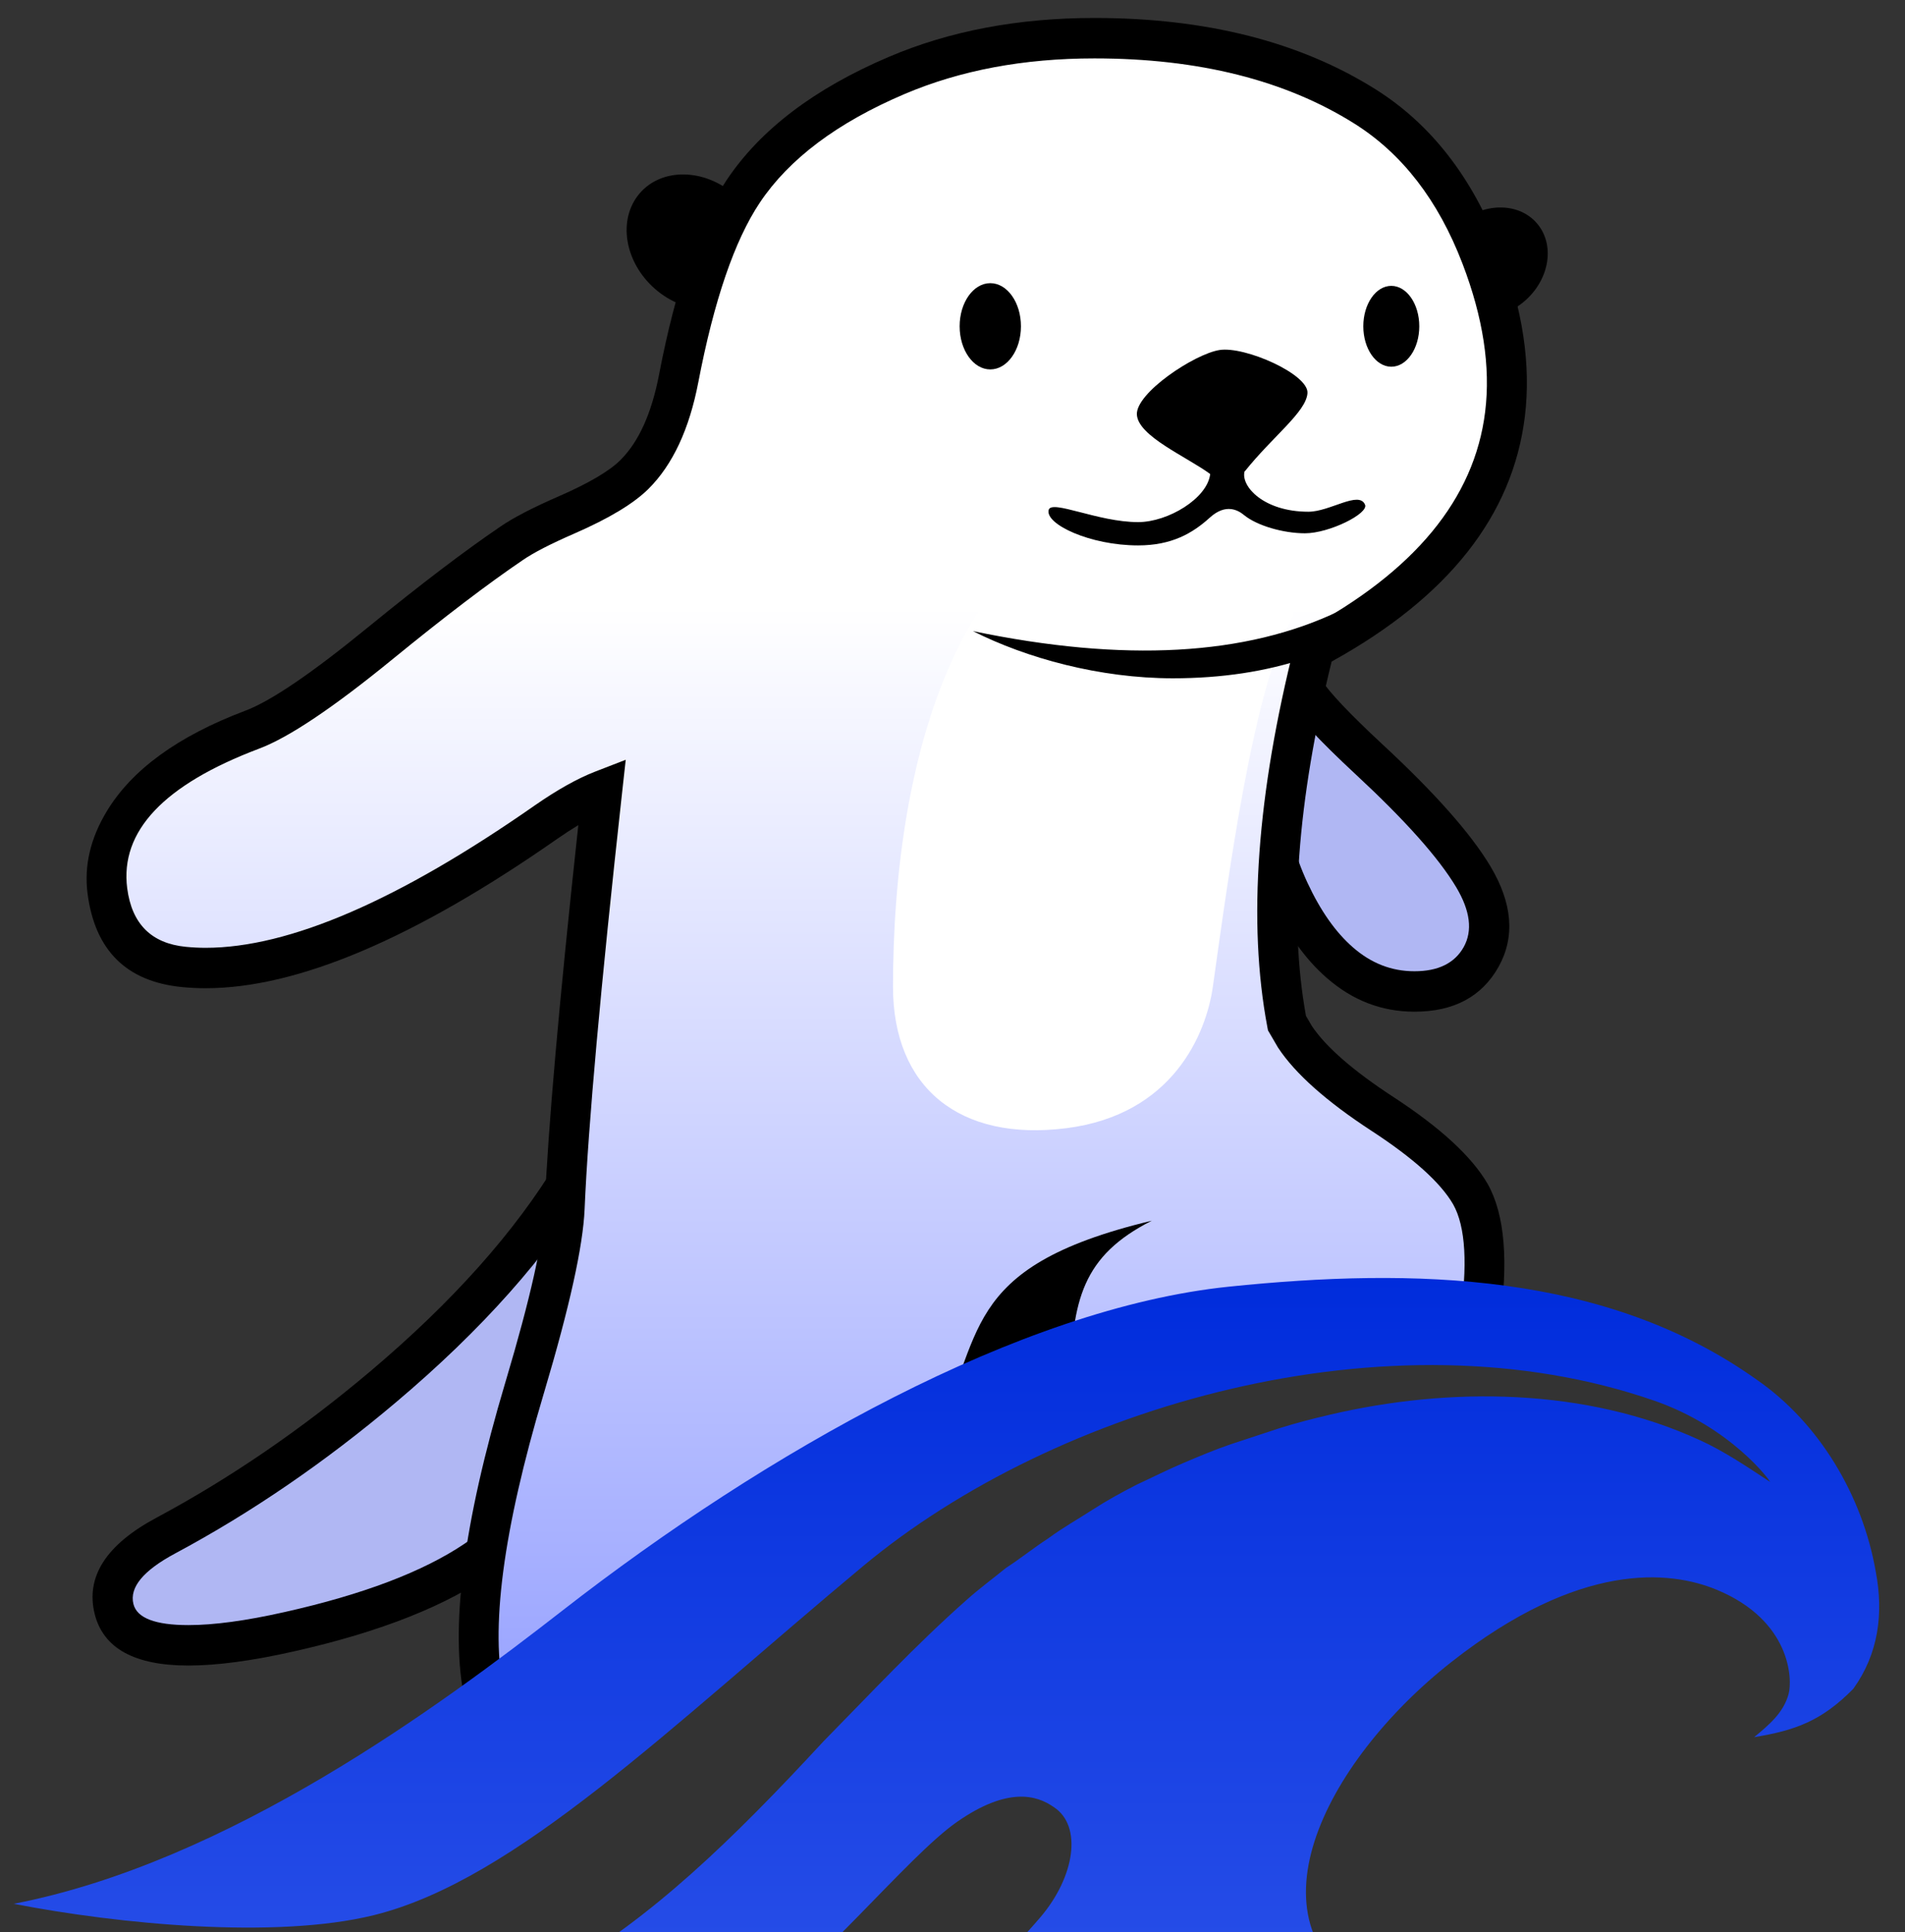 <!--
 Licensed to the Apache Software Foundation (ASF) under one
 or more contributor license agreements.  See the NOTICE file
 distributed with this work for additional information
 regarding copyright ownership.  The ASF licenses this file
 to you under the Apache License, Version 2.0 (the
 "License"); you may not use this file except in compliance
 with the License.  You may obtain a copy of the License at

      http://www.apache.org/licenses/LICENSE-2.0

 Unless required by applicable law or agreed to in writing, software
 distributed under the License is distributed on an "AS IS" BASIS,
 WITHOUT WARRANTIES OR CONDITIONS OF ANY KIND, either express or implied.
 See the License for the specific language governing permissions and
 limitations under the License.
-->

<svg width="142" height="144" xmlns="http://www.w3.org/2000/svg" xmlns:xlink="http://www.w3.org/1999/xlink" xml:space="preserve" overflow="hidden"><rect width="100%" height="100%" fill="#333333" stroke="none"/><defs><clipPath id="clip0"><rect x="118" y="81" width="142" height="144"/></clipPath><clipPath id="clip1"><rect x="118" y="81" width="142" height="144"/></clipPath><clipPath id="clip2"><rect x="119" y="82" width="141" height="143"/></clipPath><clipPath id="clip3"><rect x="119" y="82" width="141" height="143"/></clipPath><clipPath id="clip4"><rect x="119" y="82" width="401" height="173"/></clipPath><linearGradient x1="59.128" y1="1.49" x2="59.128" y2="126.123" gradientUnits="userSpaceOnUse" spreadMethod="pad" id="fill5"><stop offset="0" stop-color="#FFFFFF" stop-opacity="1"/><stop offset="0.336" stop-color="#FFFFFF" stop-opacity="1"/><stop offset="1" stop-color="#96A1FF" stop-opacity="1"/></linearGradient><linearGradient x1="69.538" y1="92.883" x2="69.538" y2="170.369" gradientUnits="userSpaceOnUse" spreadMethod="pad" id="fill6"><stop offset="0" stop-color="#002CDC" stop-opacity="1"/><stop offset="1" stop-color="#3B5FEE" stop-opacity="1"/></linearGradient></defs><g clip-path="url(#clip0)" transform="translate(-118 -81)"><g clip-path="url(#clip1)"><g clip-path="url(#clip2)"><g clip-path="url(#clip3)"><g clip-path="url(#clip4)"><path d="M53.102 21.959C53.102 24.991 51.046 27.449 48.51 27.449 45.974 27.449 43.919 24.991 43.919 21.959 43.919 18.927 45.974 16.47 48.51 16.47 51.046 16.47 53.102 18.927 53.102 21.959Z" fill="#000000" fill-rule="nonzero" fill-opacity="1" transform="matrix(0.65 -0.762 0.753 0.658 121.741 121.546)"/><path d="M113.737 21.703C113.737 23.797 111.727 25.494 109.247 25.494 106.767 25.494 104.757 23.797 104.757 21.703 104.757 19.609 106.767 17.911 109.247 17.911 111.727 17.911 113.737 19.609 113.737 21.703Z" fill="#000000" fill-rule="nonzero" fill-opacity="1" transform="matrix(0.779 -0.627 0.62 0.788 130.596 151.964)"/><path d="M13.043 119.963C9.01 119.963 7.808 118.503 7.5 117.281 7.043 115.443 8.523 113.377 11.355 111.877 20.981 106.781 34.749 96.688 41.852 85.025L42.299 84.29 43.164 84.31C43.948 84.33 44.614 84.688 45.051 85.313 46.283 87.121 45.27 90.509 42.647 97.8 41.604 100.711 40.521 103.721 40.322 105.291 39.458 111.996 33.537 116.089 20.524 118.97 17.534 119.636 15.02 119.963 13.043 119.963Z" fill="#B0B7F3" fill-rule="nonzero" fill-opacity="1" transform="matrix(1 0 0 1.011 119 82.339)"/><path d="M20.846 120.425 20.848 120.425C33.905 117.534 40.889 112.552 41.801 105.478 41.918 104.551 42.656 102.192 44.015 98.4L44.049 98.305C46.734 90.84 47.475 86.225 46.273 84.46 45.532 83.4 44.507 82.853 43.198 82.82L41.473 82.781 40.58 84.25C37.402 89.467 32.741 94.64 26.595 99.77 21.455 104.06 16.142 107.656 10.657 110.56 6.909 112.546 5.375 114.908 6.055 117.645 6.695 120.184 9.025 121.454 13.043 121.454 15.164 121.454 17.765 121.111 20.846 120.425ZM38.844 105.104C38.111 110.789 31.897 114.926 20.202 117.515L20.2 117.515C17.331 118.154 14.946 118.473 13.043 118.473 10.573 118.473 9.207 117.955 8.945 116.917 8.641 115.694 9.677 114.453 12.052 113.194 17.721 110.193 23.205 106.481 28.504 102.058 34.903 96.717 39.776 91.298 43.125 85.8L43.125 85.8 43.129 85.8C43.431 85.807 43.664 85.93 43.829 86.167 44.448 87.075 43.587 90.785 41.245 97.296L41.209 97.395C39.777 101.391 38.989 103.961 38.844 105.104Z" fill="#000000" fill-rule="evenodd" fill-opacity="1" transform="matrix(1 0 0 1.011 119 82.339)"/><path d="M104.427 71.764C102.46 71.764 100.433 70.989 98.874 69.638 98.099 68.973 91.393 62.764 93.49 50.128L94.115 46.343 96.212 49.562C97.245 51.161 99.112 52.87 101.089 54.687 103.751 57.131 106.761 59.903 108.818 63.3 110.586 66.231 109.94 68.267 109.404 69.221 108.5 70.81 106.652 71.764 104.437 71.764L104.427 71.764Z" fill="#B0B7F3" fill-rule="nonzero" fill-opacity="1" transform="matrix(1 0 0 1.011 119 82.339)"/><path d="M104.427 73.254 104.437 73.254C107.362 73.254 109.45 72.153 110.703 69.951 111.947 67.739 111.744 65.265 110.093 62.529 108.64 60.129 105.975 57.15 102.098 53.591L102.02 53.519C99.593 51.287 98.073 49.697 97.46 48.748L93.271 42.316 92.019 49.884C91.085 55.515 91.665 60.555 93.757 65.006 94.913 67.467 96.294 69.387 97.898 70.764 99.814 72.424 101.991 73.254 104.427 73.254ZM108.105 68.49C107.429 69.68 106.206 70.274 104.437 70.274L104.427 70.274C102.731 70.274 101.206 69.687 99.849 68.512 98.562 67.406 97.43 65.814 96.454 63.738 94.625 59.847 94.127 55.392 94.96 50.371L94.96 50.37 94.963 50.375C95.709 51.53 97.389 53.309 100.002 55.712L100.08 55.784C103.75 59.153 106.238 61.915 107.543 64.072 108.595 65.814 108.782 67.287 108.105 68.49Z" fill="#000000" fill-rule="evenodd" fill-opacity="1" transform="matrix(1 0 0 1.011 119 82.339)"/><path d="M35.138 123.838C33.429 116.447 35.813 108.579 38.108 100.97 39.548 96.192 40.919 91.672 41.088 87.748 41.456 79.254 43.244 62.734 43.889 56.952 42.956 57.31 41.575 57.995 39.707 59.277 35.853 61.939 24.131 70.035 14.326 70.035 13.769 70.035 13.223 70.005 12.706 69.956 9.746 69.668 7.402 67.363 7.004 64.353 6.776 62.595 6.865 56.555 17.783 52.472 20.852 51.339 23.723 49.025 27.359 46.084 30.091 43.879 33.19 41.375 37.144 38.723 38.456 37.829 39.866 37.223 41.227 36.637 44.982 35.018 48.221 33.627 49.592 26.564 51.856 14.901 54.737 8.911 65.854 4.232 70.105 2.444 75.202 1.49 80.576 1.49 88.146 1.49 95.686 3.378 100.752 6.527 109.147 11.752 111.938 23.156 111.183 29.216 110.289 36.389 105.898 41.723 96.977 46.442 95.02 54.101 93.172 64.87 94.931 74.098 95.119 74.416 95.447 74.972 95.517 75.092 97.255 77.694 99.699 79.274 102.053 80.794 104.487 82.363 107.011 83.993 108.6 86.695 109.723 88.662 109.951 91.771 109.286 96.212L109.107 97.453 107.855 97.483C100.235 97.672 82.95 98.844 73.403 104.298 63.858 109.752 47.267 117.063 37.512 124.683L35.664 126.123 35.138 123.848 35.138 123.838Z" fill="url(#fill5)" fill-rule="nonzero" transform="matrix(1 0 0 1.011 119 82.339)"/><path d="M33.648 124.004C32.512 118.832 33.517 111.033 36.661 100.606L36.681 100.54 36.716 100.424C38.532 94.401 39.493 90.154 39.599 87.684 39.852 81.834 40.689 72.441 42.108 59.503 41.616 59.796 41.096 60.13 40.55 60.505 29.914 67.852 21.172 71.525 14.326 71.525 13.749 71.525 13.162 71.496 12.564 71.439 8.426 71.036 6.08 68.739 5.527 64.548 5.262 62.513 5.733 60.5 6.94 58.511 8.809 55.429 12.249 52.95 17.261 51.076 19.169 50.372 22.222 48.322 26.422 44.925L26.443 44.909C30.358 41.748 33.648 39.274 36.314 37.486 37.257 36.843 38.692 36.106 40.619 35.276L40.638 35.268 40.647 35.264C42.889 34.297 44.427 33.402 45.259 32.579 46.618 31.234 47.575 29.135 48.129 26.28 49.378 19.845 51.058 15.067 53.169 11.944 55.682 8.227 59.717 5.198 65.276 2.859 69.807 0.953 74.907 0 80.576 0 88.908 0 95.896 1.754 101.539 5.261 105.66 7.826 108.743 11.746 110.788 17.02 112.512 21.464 113.136 25.591 112.661 29.4 111.753 36.683 106.953 42.697 98.261 47.443 95.687 57.762 95.049 66.47 96.347 73.566L96.447 73.734 96.778 74.297C97.831 75.855 99.859 77.603 102.862 79.542 106.363 81.8 108.704 83.932 109.885 85.939 111.177 88.203 111.468 91.701 110.759 96.432L110.402 98.913 107.89 98.973C92.446 99.355 81.197 101.561 74.143 105.591 72.116 106.749 68.531 108.648 63.386 111.289 51.126 117.582 42.807 122.437 38.429 125.857L34.739 128.734 33.648 124.019 33.648 124.004ZM36.591 123.51 36.589 123.502C35.513 118.847 36.488 111.502 39.514 101.467L39.534 101.4 39.569 101.284C41.457 95.022 42.46 90.531 42.577 87.812 42.844 81.628 43.776 71.397 45.37 57.117L45.642 54.685 43.356 55.56C42.048 56.062 40.55 56.891 38.864 58.048 28.732 65.046 20.553 68.545 14.326 68.545 13.845 68.545 13.352 68.521 12.849 68.472 10.284 68.223 8.828 66.785 8.482 64.158 7.935 59.951 11.209 56.521 18.305 53.867 20.511 53.053 23.842 50.845 28.296 47.243L28.315 47.228C32.161 44.123 35.381 41.7 37.974 39.961 38.772 39.417 40.046 38.768 41.798 38.014L41.816 38.005 41.827 38.001C44.413 36.886 46.256 35.784 47.355 34.697 49.15 32.922 50.383 30.305 51.054 26.848 52.227 20.811 53.755 16.4 55.638 13.613 57.82 10.385 61.418 7.716 66.432 5.605 70.593 3.855 75.308 2.98 80.576 2.98 88.341 2.98 94.804 4.584 99.965 7.792 103.522 10.006 106.203 13.441 108.009 18.097 109.552 22.075 110.117 25.72 109.704 29.032 108.904 35.45 104.429 40.814 96.28 45.125L95.697 45.433 95.533 46.073C92.685 57.222 91.996 66.656 93.467 74.377L93.516 74.633 93.882 75.252 94.254 75.884 94.278 75.919C95.552 77.828 97.875 79.87 101.245 82.046 104.351 84.049 106.374 85.85 107.316 87.45 108.254 89.094 108.419 91.941 107.811 95.991L107.811 95.993C91.868 96.389 80.152 98.726 72.664 103.004 70.677 104.14 67.13 106.017 62.025 108.638 49.598 115.016 41.121 119.972 36.594 123.508L36.591 123.51Z" fill="#000000" fill-rule="evenodd" fill-opacity="1" transform="matrix(1 0 0 1.011 119 82.339)"/><path d="M78.479 81.844C70.532 82.837 65.565 78.864 65.565 71.413 65.565 63.962 66.558 52.041 72.022 43.597 78.817 37.498 95.894 40.955 95.367 44.094 92.387 49.558 90.609 62.996 89.407 71.413 88.91 74.89 86.426 80.85 78.479 81.844Z" fill="#FFFFFF" fill-rule="nonzero" fill-opacity="1" transform="matrix(1 0 0 1.011 119 82.339)"/><path d="M91.791 33.419C93.877 30.836 96.361 29.047 96.46 27.657 96.559 26.266 91.791 24.18 89.903 24.478 88.016 24.776 83.645 27.657 83.744 29.246 83.844 30.836 87.42 32.326 89.208 33.617 89.009 35.405 86.079 37.164 83.834 37.164 80.834 37.164 77.376 35.475 77.168 36.27 76.9 37.313 80.247 38.882 83.834 38.882 86.337 38.882 87.897 37.988 89.188 36.826 90.39 35.753 91.304 36.299 91.721 36.637 92.695 37.432 94.672 37.988 96.271 37.988 98.099 37.988 101.029 36.528 100.751 35.882 100.304 34.819 98.139 36.399 96.529 36.399 93.182 36.399 91.473 34.511 91.771 33.419L91.791 33.419Z" fill="#000000" fill-rule="nonzero" fill-opacity="1" transform="matrix(1 0 0 1.011 119 82.339)"/><path d="M75.102 22.729C75.102 24.485 74.079 25.908 72.817 25.908 71.555 25.908 70.532 24.485 70.532 22.729 70.532 20.973 71.555 19.55 72.817 19.55 74.079 19.55 75.102 20.973 75.102 22.729Z" fill="#000000" fill-rule="nonzero" fill-opacity="1" transform="matrix(1 0 0 1.011 119 82.339)"/><path d="M104.794 22.729C104.794 24.375 103.86 25.709 102.708 25.709 101.556 25.709 100.622 24.375 100.622 22.729 100.622 21.083 101.556 19.749 102.708 19.749 103.86 19.749 104.794 21.083 104.794 22.729Z" fill="#000000" fill-rule="nonzero" fill-opacity="1" transform="matrix(1 0 0 1.011 119 82.339)"/><path d="M78.499 104.944C76.83 105.526 73.27 106.904 67.82 109.076 67.416 107.917 67.631 106.444 68.466 104.655 72.539 97.404 70.154 92.138 84.857 88.662 79.691 91.244 78.896 94.523 78.797 100.582 78.81 102.258 78.711 103.715 78.499 104.953L78.499 104.944Z" fill="#000000" fill-rule="nonzero" fill-opacity="1" transform="matrix(1 0 0 1.011 119 82.339)"/><path d="M1.12754e-05 139.014C7.843 140.529 19.577 141.638 26.868 139.856 37.45 137.271 48.967 125.97 63.322 114.135 77.678 102.3 102.565 95.149 122.32 101.933 128.024 103.894 130.941 107.816 130.941 107.915 129.266 106.826 127.493 105.637 125.719 104.845 117.246 100.983 107.097 100.884 98.132 102.963 96.851 103.261 95.669 103.558 94.388 103.954 93.206 104.35 91.925 104.746 90.742 105.142 89.56 105.538 88.378 106.034 87.195 106.529 86.013 107.024 84.831 107.618 83.747 108.113 82.565 108.708 81.481 109.302 80.397 109.995 79.313 110.688 78.23 111.283 77.146 112.075 76.062 112.768 75.077 113.561 73.993 114.254 73.008 115.046 71.924 115.839 71.037 116.631 67.293 119.899 63.845 123.564 60.396 127.03 46.603 141.787 36.553 149.71 15.37 150.403 11.922 150.502 3.35 150.205 0.099 148.522 23.646 166.052 59.805 171.4 78.624 170.211 98.427 169.023 121.679 160.604 127.986 144.956 115.473 135.646 111.531 150.899 101.481 145.848 91.432 140.796 97.639 128.615 107.197 121.187 116.753 113.759 123.463 114.422 126.99 115.878 132.498 118.146 132.626 122.474 132.32 123.564 131.936 124.95 130.843 125.842 129.759 126.733 132.813 126.238 134.783 125.544 137.148 123.167 139.02 120.592 139.414 117.621 138.823 114.551 137.837 108.906 134.587 103.558 129.956 100.388 118.724 92.465 104.408 92.119 90.604 93.525 75.057 95.11 56.101 105.717 40.947 117.384 31.775 124.445 16.06 135.953 0 139.024L1.12754e-05 139.014ZM76.555 140.004C67.096 150.998 51.263 158.307 35.371 157.138 27.686 156.573 22.661 155.454 21.577 154.464 33.794 155.85 48.278 151.493 53.992 147.828 59.707 144.164 66.603 135.547 70.347 132.972 74.091 130.397 76.259 130.992 77.54 131.883 79.707 133.27 79.116 137.033 76.555 140.004Z" fill="url(#fill6)" fill-rule="nonzero" transform="matrix(1 0 0 1.011 119 82.339)"/><path d="M71.525 45.2C75.499 47.187 80.963 48.677 86.426 48.677 90.069 48.677 93.38 48.18 96.36 47.187L98.844 43.71C91.89 47.021 82.784 47.518 71.525 45.2Z" fill="#000000" fill-rule="nonzero" fill-opacity="1" transform="matrix(1 0 0 1.011 119 82.339)"/></g></g></g></g></g></svg>